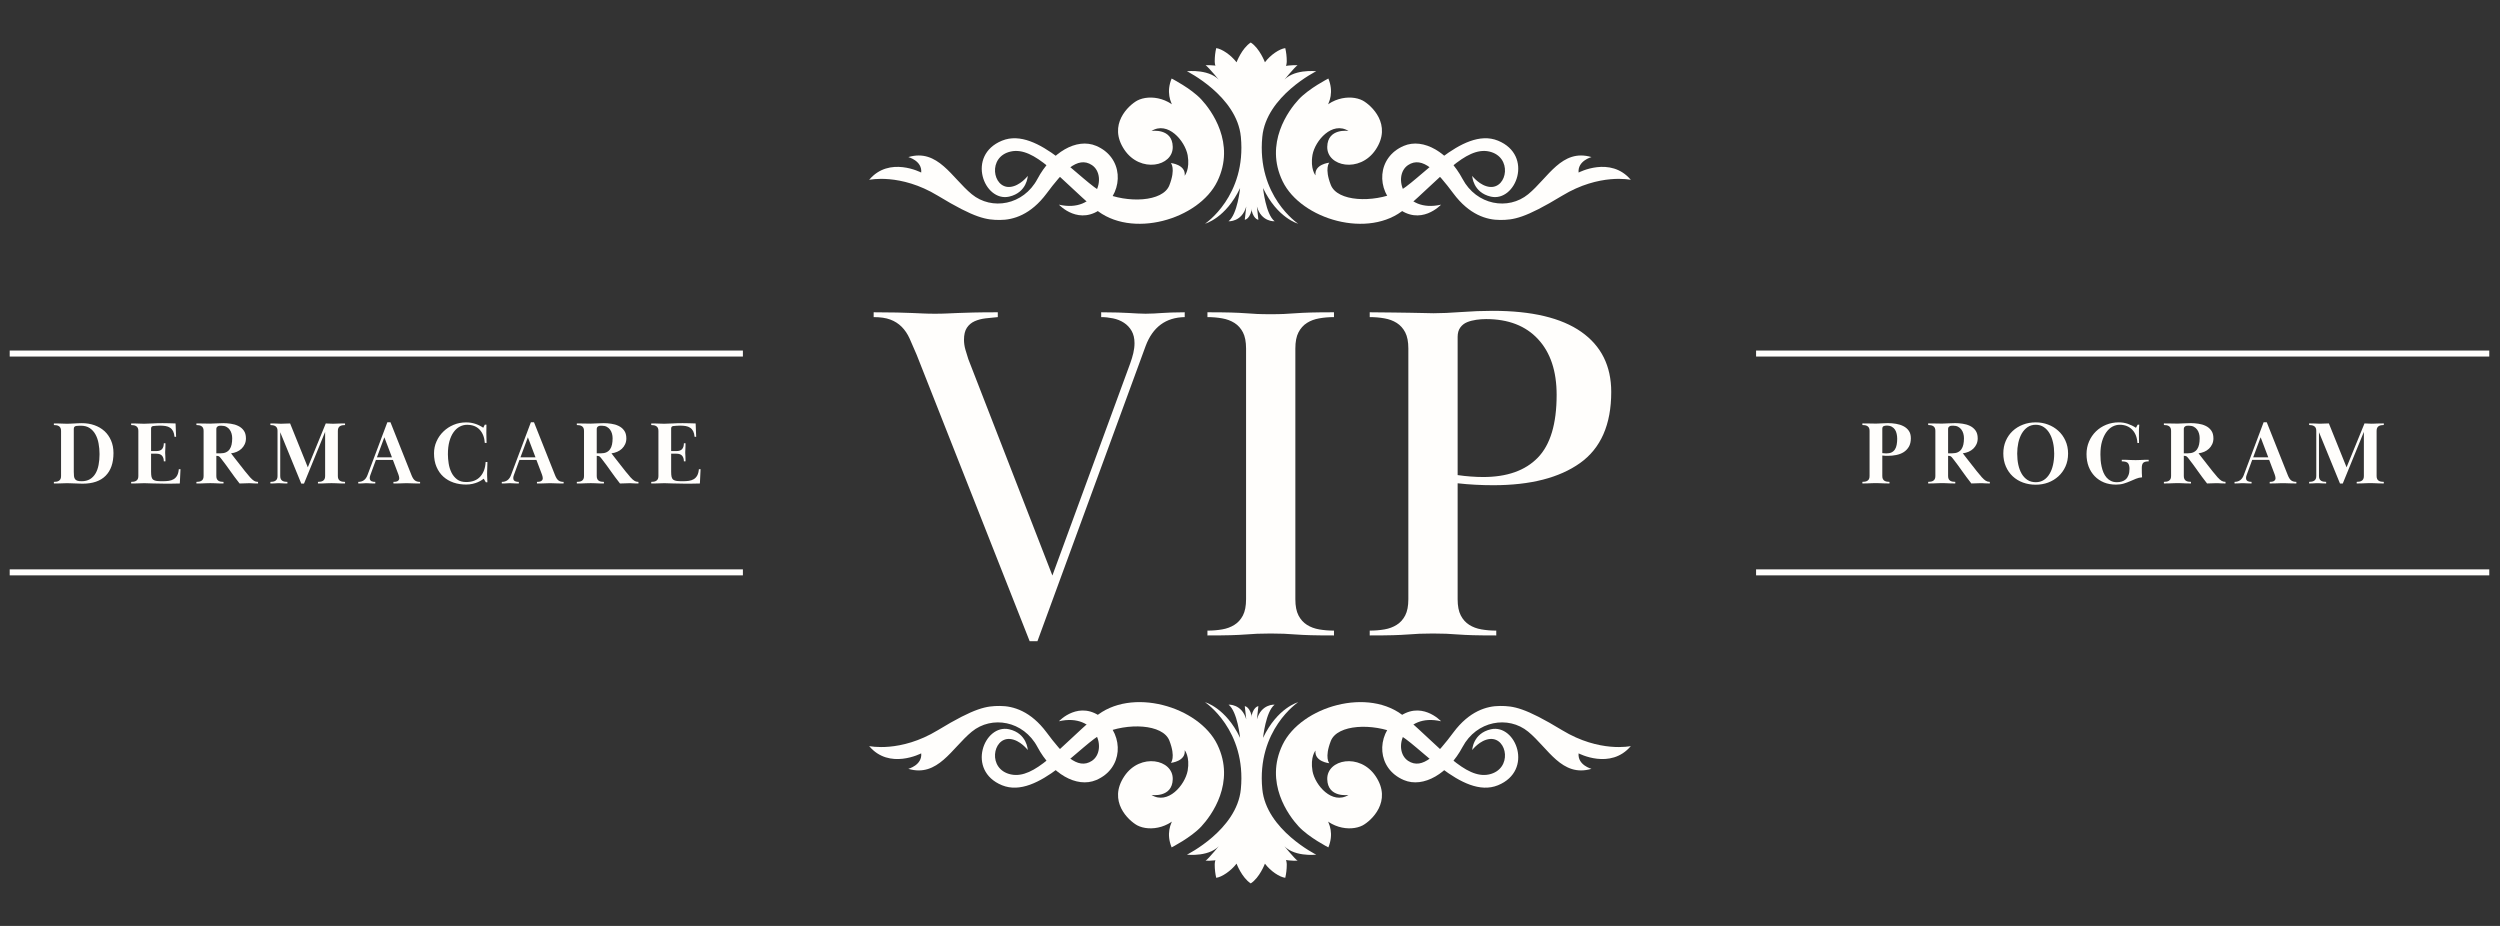 <svg xmlns="http://www.w3.org/2000/svg" xmlns:xlink="http://www.w3.org/1999/xlink" width="1080" zoomAndPan="magnify" viewBox="0 0 810 300" height="400" preserveAspectRatio="xMidYMid meet" version="1.2"><rect x="0" y="0" width="810" height="300" fill="#333333" stroke="none"/><defs><clipPath id="565eb6e6f2"><path d="M 393 13.613 L 417 13.613 L 417 35 L 393 35 Z M 393 13.613 "/></clipPath><clipPath id="fb2cee97a8"><path d="M 447 46 L 528.5 46 L 528.5 72 L 447 72 Z M 447 46 "/></clipPath><clipPath id="82789dd4f1"><path d="M 281.605 46 L 363 46 L 363 72 L 281.605 72 Z M 281.605 46 "/></clipPath><clipPath id="0b1a6203f9"><path d="M 393 265 L 417 265 L 417 286.383 L 393 286.383 Z M 393 265 "/></clipPath><clipPath id="6d0b9b4732"><path d="M 447 228 L 528.5 228 L 528.5 254 L 447 254 Z M 447 228 "/></clipPath><clipPath id="59e9dcce4f"><path d="M 281.605 228 L 363 228 L 363 254 L 281.605 254 Z M 281.605 228 "/></clipPath></defs><g id="38b189e8c3"><g clip-rule="nonzero" clip-path="url(#565eb6e6f2)"><path style=" stroke:none;fill-rule:nonzero;fill:#fffefc;fill-opacity:1;" d="M 416.91 19.879 C 416.91 18.305 416.727 16.914 416.426 15.586 C 414.551 15.828 411.648 17.762 409.836 20.18 C 409.836 20.18 408.141 15.645 405.242 13.773 C 402.34 15.645 400.645 20.18 400.645 20.18 C 398.77 17.762 395.871 15.828 394.055 15.586 C 393.754 16.855 393.57 18.305 393.57 19.879 C 393.57 25.562 405.242 34.75 405.242 34.75 C 405.242 34.75 416.91 25.562 416.91 19.879 Z M 416.91 19.879 "/></g><path style=" stroke:none;fill-rule:nonzero;fill:#fffefc;fill-opacity:1;" d="M 405.785 66.672 C 405.242 71.086 403.305 71.207 403.305 71.207 L 403.789 66.914 C 402.34 71.992 398.047 71.691 398.047 71.691 C 400.949 69.453 401.793 60.93 401.793 60.93 C 397.141 70.723 390.43 72.477 390.43 72.477 C 390.43 72.477 403.91 63.527 402.035 44.305 C 400.766 31.125 384.562 23.082 384.562 23.082 C 384.562 23.082 392.484 22.176 395.566 26.648 C 395.566 26.648 391.395 21.512 390.609 21.148 C 390.609 21.148 399.074 20.422 401.371 26.164 L 405.785 34.57 Z M 405.785 66.672 "/><path style=" stroke:none;fill-rule:nonzero;fill:#fffefc;fill-opacity:1;" d="M 405.242 66.672 C 405.785 71.086 407.719 71.207 407.719 71.207 L 407.234 66.914 C 408.688 71.992 412.98 71.691 412.98 71.691 C 410.078 69.453 409.23 60.93 409.23 60.93 C 413.887 70.723 420.598 72.477 420.598 72.477 C 420.598 72.477 407.113 63.527 408.988 44.305 C 410.258 31.125 426.461 23.082 426.461 23.082 C 426.461 23.082 418.543 22.176 415.457 26.648 C 415.457 26.648 419.629 21.512 420.414 21.148 C 420.414 21.148 411.953 20.422 409.652 26.164 L 405.242 34.57 Z M 405.242 66.672 "/><path style=" stroke:none;fill-rule:nonzero;fill:#fffefc;fill-opacity:1;" d="M 436.922 42.43 C 436.922 42.43 430.148 41.402 430.027 47.566 C 429.906 53.977 440.547 56.152 445.688 48.535 C 451.188 40.375 444.297 34.086 441.516 32.574 C 437.586 30.52 429.848 31.363 425.797 38.922 C 425.797 38.922 433.836 33.965 430.391 25.441 C 430.391 25.441 424.102 28.645 420.777 32.211 C 417.512 35.719 409.594 46.418 415.578 58.754 C 421.562 71.086 443.57 77.613 455.238 67.641 C 466.906 57.664 474.766 47.445 482.445 49.078 C 490.121 50.773 488.43 61.051 482.746 60.566 C 479.48 60.266 477.004 57 477.004 57 C 477.004 57 477.184 62.379 483.051 63.711 C 491.152 65.523 497.016 50.348 485.348 45.574 C 473.68 40.797 459.352 59.297 452.699 62.258 C 444.781 65.766 433.293 65.344 431.176 59.902 C 429.062 54.461 430.691 52.707 430.691 52.707 C 430.691 52.707 425.797 53.191 426.219 56.816 C 426.219 56.816 424.465 54.762 425.25 50.168 C 426.098 45.574 431.602 39.164 436.922 42.43 Z M 436.922 42.43 "/><g clip-rule="nonzero" clip-path="url(#fb2cee97a8)"><path style=" stroke:none;fill-rule:nonzero;fill:#fffefc;fill-opacity:1;" d="M 528.391 58.27 C 528.391 58.27 518.297 56.031 506.145 63.406 C 493.992 70.785 490.363 71.266 486.012 71.266 C 481.66 71.266 476.035 69.574 470.898 62.684 C 465.758 55.789 460.922 50.348 456.207 53.492 C 451.008 57 454.754 69.09 466.906 66.309 C 466.906 66.309 460.258 73.504 452.641 67.215 C 445.688 61.535 446.172 50.953 454.816 47.266 C 461.223 44.547 469.324 49.441 473.859 57.965 C 478.395 66.492 488.672 68.246 495.141 62.926 C 501.609 57.605 506.023 48.051 515.637 50.895 C 515.637 50.895 511.102 52.102 511.465 55.91 C 511.465 55.91 521.801 50.469 528.391 58.27 Z M 528.391 58.27 "/></g><path style=" stroke:none;fill-rule:nonzero;fill:#fffefc;fill-opacity:1;" d="M 373.078 42.43 C 373.078 42.43 379.848 41.402 379.969 47.566 C 380.09 53.977 369.449 56.152 364.312 48.535 C 358.809 40.375 365.703 34.086 368.48 32.574 C 372.41 30.52 380.152 31.363 384.203 38.922 C 384.203 38.922 376.16 33.965 379.605 25.441 C 379.605 25.441 385.895 28.645 389.219 32.211 C 392.484 35.719 400.402 46.418 394.418 58.754 C 388.434 71.086 366.426 77.613 354.758 67.641 C 343.09 57.664 335.23 47.445 327.551 49.078 C 319.875 50.711 321.566 61.051 327.25 60.566 C 330.516 60.266 332.992 57 332.992 57 C 332.992 57 332.812 62.379 326.949 63.711 C 318.848 65.523 312.98 50.348 324.652 45.574 C 336.32 40.797 350.648 59.355 357.359 62.379 C 365.277 65.887 376.766 65.465 378.883 60.023 C 380.996 54.582 379.363 52.828 379.363 52.828 C 379.363 52.828 384.262 53.312 383.84 56.938 C 383.84 56.938 385.59 54.883 384.805 50.289 C 383.898 45.574 378.398 39.164 373.078 42.43 Z M 373.078 42.43 "/><g clip-rule="nonzero" clip-path="url(#82789dd4f1)"><path style=" stroke:none;fill-rule:nonzero;fill:#fffefc;fill-opacity:1;" d="M 281.605 58.27 C 281.605 58.27 291.703 56.031 303.852 63.406 C 316.004 70.785 319.633 71.266 323.984 71.266 C 328.34 71.266 333.961 69.574 339.102 62.684 C 344.238 55.789 349.074 50.348 353.793 53.492 C 358.992 57 355.242 69.09 343.09 66.309 C 343.09 66.309 349.742 73.504 357.359 67.215 C 364.312 61.535 363.828 50.953 355.18 47.266 C 348.773 44.547 340.672 49.441 336.137 57.965 C 331.602 66.492 321.324 68.246 314.855 62.926 C 308.387 57.605 303.852 48.051 294.301 50.895 C 294.301 50.895 298.836 52.102 298.473 55.91 C 298.473 55.91 288.133 50.469 281.605 58.27 Z M 281.605 58.27 "/></g><g clip-rule="nonzero" clip-path="url(#0b1a6203f9)"><path style=" stroke:none;fill-rule:nonzero;fill:#fffefc;fill-opacity:1;" d="M 416.91 280.117 C 416.91 281.691 416.727 283.082 416.426 284.41 C 414.551 284.168 411.648 282.234 409.836 279.816 C 409.836 279.816 408.141 284.352 405.242 286.223 C 402.34 284.352 400.645 279.816 400.645 279.816 C 398.77 282.234 395.871 284.168 394.055 284.41 C 393.754 283.141 393.57 281.691 393.57 280.117 C 393.57 274.434 405.242 265.246 405.242 265.246 C 405.242 265.246 416.91 274.434 416.91 280.117 Z M 416.91 280.117 "/></g><path style=" stroke:none;fill-rule:nonzero;fill:#fffefc;fill-opacity:1;" d="M 405.785 233.324 C 405.242 228.91 403.305 228.789 403.305 228.789 L 403.789 233.082 C 402.34 228.004 398.047 228.305 398.047 228.305 C 400.949 230.543 401.793 239.066 401.793 239.066 C 397.141 229.273 390.43 227.52 390.43 227.52 C 390.43 227.52 403.91 236.469 402.035 255.691 C 400.766 268.871 384.562 276.914 384.562 276.914 C 384.562 276.914 392.484 277.82 395.566 273.348 C 395.566 273.348 391.395 278.484 390.609 278.848 C 390.609 278.848 399.074 279.574 401.371 273.832 L 405.785 265.426 Z M 405.785 233.324 "/><path style=" stroke:none;fill-rule:nonzero;fill:#fffefc;fill-opacity:1;" d="M 405.242 233.324 C 405.785 228.91 407.719 228.789 407.719 228.789 L 407.234 233.082 C 408.688 228.004 412.98 228.305 412.98 228.305 C 410.078 230.543 409.23 239.066 409.23 239.066 C 413.887 229.273 420.598 227.52 420.598 227.52 C 420.598 227.52 407.113 236.469 408.988 255.691 C 410.258 268.871 426.461 276.914 426.461 276.914 C 426.461 276.914 418.543 277.82 415.457 273.348 C 415.457 273.348 419.629 278.484 420.414 278.848 C 420.414 278.848 411.953 279.574 409.652 273.832 L 405.242 265.426 Z M 405.242 233.324 "/><path style=" stroke:none;fill-rule:nonzero;fill:#fffefc;fill-opacity:1;" d="M 436.922 257.566 C 436.922 257.566 430.148 258.594 430.027 252.43 C 429.906 246.02 440.547 243.844 445.688 251.461 C 451.188 259.621 444.297 265.91 441.516 267.422 C 437.586 269.477 429.848 268.629 425.797 261.074 C 425.797 261.074 433.836 266.031 430.391 274.555 C 430.391 274.555 424.102 271.352 420.777 267.785 C 417.512 264.277 409.594 253.578 415.578 241.242 C 421.562 228.91 443.57 222.379 455.238 232.355 C 466.906 242.332 474.766 252.551 482.445 250.918 C 490.121 249.223 488.43 238.945 482.746 239.43 C 479.48 239.73 477.004 242.996 477.004 242.996 C 477.004 242.996 477.184 237.617 483.051 236.285 C 491.152 234.473 497.016 249.648 485.348 254.422 C 473.68 259.199 459.352 240.699 452.699 237.738 C 444.781 234.23 433.293 234.652 431.176 240.094 C 429.062 245.535 430.691 247.289 430.691 247.289 C 430.691 247.289 425.797 246.805 426.219 243.18 C 426.219 243.18 424.465 245.234 425.25 249.828 C 426.098 254.422 431.602 260.832 436.922 257.566 Z M 436.922 257.566 "/><g clip-rule="nonzero" clip-path="url(#6d0b9b4732)"><path style=" stroke:none;fill-rule:nonzero;fill:#fffefc;fill-opacity:1;" d="M 528.391 241.727 C 528.391 241.727 518.297 243.965 506.145 236.59 C 493.992 229.211 490.363 228.73 486.012 228.73 C 481.66 228.73 476.035 230.422 470.898 237.312 C 465.758 244.207 460.922 249.648 456.207 246.504 C 451.008 242.996 454.754 230.906 466.906 233.688 C 466.906 233.688 460.258 226.492 452.641 232.781 C 445.688 238.461 446.172 249.043 454.816 252.73 C 461.223 255.449 469.324 250.555 473.859 242.031 C 478.395 233.504 488.672 231.75 495.141 237.07 C 501.609 242.391 506.023 251.945 515.637 249.102 C 515.637 249.102 511.102 247.895 511.465 244.086 C 511.465 244.086 521.801 249.527 528.391 241.727 Z M 528.391 241.727 "/></g><path style=" stroke:none;fill-rule:nonzero;fill:#fffefc;fill-opacity:1;" d="M 373.078 257.566 C 373.078 257.566 379.848 258.594 379.969 252.43 C 380.09 246.02 369.449 243.844 364.312 251.461 C 358.809 259.621 365.703 265.91 368.48 267.422 C 372.41 269.477 380.152 268.629 384.203 261.074 C 384.203 261.074 376.16 266.031 379.605 274.555 C 379.605 274.555 385.895 271.352 389.219 267.785 C 392.484 264.277 400.402 253.578 394.418 241.242 C 388.434 228.91 366.426 222.379 354.758 232.355 C 343.09 242.332 335.23 252.551 327.551 250.918 C 319.875 249.285 321.566 238.945 327.25 239.43 C 330.516 239.73 332.992 242.996 332.992 242.996 C 332.992 242.996 332.812 237.617 326.949 236.285 C 318.848 234.473 312.98 249.648 324.652 254.422 C 336.32 259.199 350.648 240.641 357.359 237.617 C 365.277 234.109 376.766 234.531 378.883 239.973 C 380.996 245.414 379.363 247.168 379.363 247.168 C 379.363 247.168 384.262 246.684 383.84 243.059 C 383.84 243.059 385.59 245.113 384.805 249.707 C 383.898 254.422 378.398 260.832 373.078 257.566 Z M 373.078 257.566 "/><g clip-rule="nonzero" clip-path="url(#59e9dcce4f)"><path style=" stroke:none;fill-rule:nonzero;fill:#fffefc;fill-opacity:1;" d="M 281.605 241.727 C 281.605 241.727 291.703 243.965 303.852 236.59 C 316.004 229.211 319.633 228.73 323.984 228.73 C 328.34 228.73 333.961 230.422 339.102 237.312 C 344.238 244.207 349.074 249.648 353.793 246.504 C 358.992 242.996 355.242 230.906 343.09 233.688 C 343.09 233.688 349.742 226.492 357.359 232.781 C 364.312 238.461 363.828 249.043 355.18 252.73 C 348.773 255.449 340.672 250.555 336.137 242.031 C 331.602 233.504 321.324 231.75 314.855 237.07 C 308.387 242.391 303.852 251.945 294.301 249.102 C 294.301 249.102 298.836 247.895 298.473 244.086 C 298.473 244.086 288.133 249.527 281.605 241.727 Z M 281.605 241.727 "/></g><g style="fill:#fffefc;fill-opacity:1;"><g transform="translate(281.504, 205.882)"><path style="stroke:none" d="M 102.344 -103.141 C 96.195 -103.035 91.973 -99.906 89.672 -93.75 L 54.625 1.875 L 52.109 1.875 L 15.5 -90.922 C 14.656 -92.91 13.895 -94.66 13.219 -96.172 C 12.539 -97.68 11.68 -98.957 10.641 -100 C 9.598 -101.039 8.367 -101.82 6.953 -102.344 C 5.547 -102.875 3.75 -103.141 1.562 -103.141 L 1.562 -104.703 C 4.695 -104.703 7.227 -104.676 9.156 -104.625 C 11.082 -104.57 12.723 -104.52 14.078 -104.469 C 15.441 -104.414 16.645 -104.363 17.688 -104.312 C 18.727 -104.258 19.977 -104.234 21.438 -104.234 C 22.895 -104.234 24.145 -104.258 25.188 -104.312 C 26.238 -104.363 27.441 -104.414 28.797 -104.469 C 30.148 -104.52 31.816 -104.57 33.797 -104.625 C 35.785 -104.676 38.445 -104.703 41.781 -104.703 L 41.781 -103.141 C 40.426 -103.035 39.098 -102.898 37.797 -102.734 C 36.492 -102.578 35.316 -102.266 34.266 -101.797 C 33.223 -101.328 32.391 -100.625 31.766 -99.688 C 31.141 -98.75 30.828 -97.445 30.828 -95.781 C 30.828 -94.738 30.984 -93.664 31.297 -92.562 C 31.609 -91.469 31.922 -90.453 32.234 -89.516 L 59.469 -19.406 L 84.672 -88.109 C 85.086 -89.254 85.426 -90.375 85.688 -91.469 C 85.945 -92.57 86.078 -93.645 86.078 -94.688 C 86.078 -96.25 85.766 -97.578 85.141 -98.672 C 84.516 -99.766 83.676 -100.648 82.625 -101.328 C 81.582 -102.004 80.41 -102.473 79.109 -102.734 C 77.805 -103.004 76.531 -103.141 75.281 -103.141 L 75.281 -104.703 C 77.469 -104.703 79.266 -104.676 80.672 -104.625 C 82.078 -104.57 83.301 -104.52 84.344 -104.469 C 85.395 -104.414 86.312 -104.363 87.094 -104.312 C 87.875 -104.258 88.734 -104.234 89.672 -104.234 C 90.711 -104.234 91.625 -104.258 92.406 -104.312 C 93.195 -104.363 94.035 -104.414 94.922 -104.469 C 95.805 -104.52 96.82 -104.57 97.969 -104.625 C 99.113 -104.676 100.57 -104.703 102.344 -104.703 Z M 102.344 -103.141 "/></g></g><g style="fill:#fffefc;fill-opacity:1;"><g transform="translate(385.413, 205.882)"><path style="stroke:none" d="M 5.797 -104.703 C 8.922 -104.703 11.422 -104.676 13.297 -104.625 C 15.18 -104.57 16.801 -104.492 18.156 -104.391 C 19.508 -104.285 20.758 -104.207 21.906 -104.156 C 23.051 -104.102 24.516 -104.078 26.297 -104.078 C 27.961 -104.078 29.395 -104.102 30.594 -104.156 C 31.789 -104.207 33.066 -104.285 34.422 -104.391 C 35.785 -104.492 37.406 -104.57 39.281 -104.625 C 41.156 -104.676 43.66 -104.703 46.797 -104.703 L 46.797 -103.141 C 45.129 -103.141 43.535 -103.004 42.016 -102.734 C 40.504 -102.473 39.176 -101.977 38.031 -101.25 C 36.883 -100.52 35.973 -99.504 35.297 -98.203 C 34.617 -96.898 34.281 -95.156 34.281 -92.969 L 34.281 -11.734 C 34.281 -9.547 34.617 -7.797 35.297 -6.484 C 35.973 -5.18 36.883 -4.164 38.031 -3.438 C 39.176 -2.707 40.504 -2.211 42.016 -1.953 C 43.535 -1.691 45.129 -1.562 46.797 -1.562 L 46.797 0 C 43.66 0 41.156 -0.023 39.281 -0.078 C 37.406 -0.129 35.785 -0.207 34.422 -0.312 C 33.066 -0.414 31.789 -0.492 30.594 -0.547 C 29.395 -0.598 27.961 -0.625 26.297 -0.625 C 24.516 -0.625 23.051 -0.598 21.906 -0.547 C 20.758 -0.492 19.508 -0.414 18.156 -0.312 C 16.801 -0.207 15.18 -0.129 13.297 -0.078 C 11.422 -0.023 8.922 0 5.797 0 L 5.797 -1.562 C 7.461 -1.562 9.051 -1.691 10.562 -1.953 C 12.07 -2.211 13.398 -2.707 14.547 -3.438 C 15.703 -4.164 16.617 -5.18 17.297 -6.484 C 17.973 -7.797 18.312 -9.547 18.312 -11.734 L 18.312 -92.969 C 18.312 -95.156 17.973 -96.898 17.297 -98.203 C 16.617 -99.504 15.703 -100.52 14.547 -101.25 C 13.398 -101.977 12.07 -102.473 10.562 -102.734 C 9.051 -103.004 7.461 -103.141 5.797 -103.141 Z M 5.797 -104.703 "/></g></g><g style="fill:#fffefc;fill-opacity:1;"><g transform="translate(437.993, 205.882)"><path style="stroke:none" d="M 5.797 -1.562 C 7.461 -1.562 9.051 -1.691 10.562 -1.953 C 12.07 -2.211 13.398 -2.707 14.547 -3.438 C 15.703 -4.164 16.617 -5.18 17.297 -6.484 C 17.973 -7.797 18.312 -9.547 18.312 -11.734 L 18.312 -92.969 C 18.312 -95.156 17.973 -96.898 17.297 -98.203 C 16.617 -99.504 15.703 -100.52 14.547 -101.25 C 13.398 -101.977 12.07 -102.473 10.562 -102.734 C 9.051 -103.004 7.461 -103.141 5.797 -103.141 L 5.797 -104.703 C 8.922 -104.703 11.5 -104.676 13.531 -104.625 C 15.57 -104.57 17.348 -104.547 18.859 -104.547 C 20.367 -104.547 21.695 -104.52 22.844 -104.469 C 24 -104.414 25.203 -104.391 26.453 -104.391 C 28.953 -104.391 31.945 -104.52 35.438 -104.781 C 38.938 -105.039 42.359 -105.172 45.703 -105.172 C 58.328 -105.172 67.875 -102.898 74.344 -98.359 C 80.812 -93.816 84.047 -87.32 84.047 -78.875 C 84.047 -68.332 80.68 -60.66 73.953 -55.859 C 67.223 -51.066 57.859 -48.672 45.859 -48.672 C 43.867 -48.672 41.91 -48.723 39.984 -48.828 C 38.055 -48.93 36.156 -49.086 34.281 -49.297 L 34.281 -11.734 C 34.281 -9.547 34.617 -7.797 35.297 -6.484 C 35.973 -5.18 36.883 -4.164 38.031 -3.438 C 39.176 -2.707 40.504 -2.211 42.016 -1.953 C 43.535 -1.691 45.129 -1.562 46.797 -1.562 L 46.797 0 C 43.66 0 41.156 -0.023 39.281 -0.078 C 37.406 -0.129 35.785 -0.207 34.422 -0.312 C 33.066 -0.414 31.789 -0.492 30.594 -0.547 C 29.395 -0.598 27.961 -0.625 26.297 -0.625 C 24.516 -0.625 23.051 -0.598 21.906 -0.547 C 20.758 -0.492 19.508 -0.414 18.156 -0.312 C 16.801 -0.207 15.18 -0.129 13.297 -0.078 C 11.422 -0.023 8.922 0 5.797 0 Z M 34.281 -51.953 C 35.738 -51.742 37.172 -51.586 38.578 -51.484 C 39.984 -51.379 41.312 -51.328 42.562 -51.328 C 50.289 -51.328 56.188 -53.414 60.25 -57.594 C 64.32 -61.77 66.359 -68.551 66.359 -77.938 C 66.359 -85.656 64.348 -91.676 60.328 -96 C 56.316 -100.332 50.707 -102.5 43.5 -102.5 C 42.457 -102.5 41.391 -102.422 40.297 -102.266 C 39.203 -102.109 38.211 -101.848 37.328 -101.484 C 36.441 -101.117 35.711 -100.547 35.141 -99.766 C 34.566 -98.984 34.281 -97.969 34.281 -96.719 Z M 34.281 -51.953 "/></g></g><path style="fill:none;stroke-width:2;stroke-linecap:butt;stroke-linejoin:miter;stroke:#fffefc;stroke-opacity:1;stroke-miterlimit:4;" d="M 0.001 0.999 L 244.401 0.999 " transform="matrix(0.972,0,0,0.972,3.14,113.58)"/><path style="fill:none;stroke-width:2;stroke-linecap:butt;stroke-linejoin:miter;stroke:#fffefc;stroke-opacity:1;stroke-miterlimit:4;" d="M 0.001 1 L 244.401 1 " transform="matrix(0.972,0,0,0.972,3.14,184.473)"/><g style="fill:#fffefc;fill-opacity:1;"><g transform="translate(16.376, 156.65)"><path style="stroke:none" d="M 1.078 -19.453 C 1.66 -19.453 2.16 -19.445 2.578 -19.438 C 2.992 -19.426 3.359 -19.414 3.672 -19.406 C 3.992 -19.395 4.297 -19.383 4.578 -19.375 C 4.859 -19.363 5.164 -19.359 5.5 -19.359 C 5.812 -19.359 6.16 -19.367 6.547 -19.391 C 6.93 -19.41 7.332 -19.43 7.75 -19.453 C 8.164 -19.473 8.578 -19.492 8.984 -19.516 C 9.391 -19.535 9.77 -19.547 10.125 -19.547 C 11.594 -19.547 12.953 -19.328 14.203 -18.891 C 15.453 -18.453 16.531 -17.82 17.438 -17 C 18.352 -16.176 19.07 -15.16 19.594 -13.953 C 20.125 -12.754 20.391 -11.391 20.391 -9.859 C 20.391 -6.66 19.539 -4.207 17.844 -2.5 C 16.145 -0.789 13.664 0.062 10.406 0.062 C 10.062 0.062 9.676 0.051 9.25 0.031 C 8.82 0.008 8.391 -0.004 7.953 -0.016 C 7.516 -0.023 7.082 -0.039 6.656 -0.062 C 6.227 -0.082 5.844 -0.094 5.5 -0.094 C 5.164 -0.094 4.863 -0.086 4.594 -0.078 C 4.32 -0.066 4.023 -0.055 3.703 -0.047 C 3.391 -0.035 3.023 -0.023 2.609 -0.016 C 2.191 -0.004 1.68 0 1.078 0 L 1.078 -0.516 C 1.391 -0.516 1.688 -0.539 1.969 -0.594 C 2.25 -0.645 2.492 -0.738 2.703 -0.875 C 2.922 -1.008 3.094 -1.195 3.219 -1.438 C 3.344 -1.676 3.406 -2 3.406 -2.406 L 3.406 -17.047 C 3.406 -17.453 3.344 -17.773 3.219 -18.016 C 3.094 -18.254 2.922 -18.441 2.703 -18.578 C 2.492 -18.711 2.25 -18.805 1.969 -18.859 C 1.688 -18.91 1.391 -18.938 1.078 -18.938 Z M 7.531 -3.781 C 7.531 -3.238 7.551 -2.77 7.594 -2.375 C 7.645 -1.988 7.754 -1.676 7.922 -1.438 C 8.086 -1.195 8.336 -1.02 8.672 -0.906 C 9.016 -0.789 9.477 -0.734 10.062 -0.734 C 11.125 -0.734 12.023 -0.953 12.766 -1.391 C 13.504 -1.836 14.102 -2.453 14.562 -3.234 C 15.031 -4.023 15.363 -4.953 15.562 -6.016 C 15.77 -7.086 15.875 -8.254 15.875 -9.516 C 15.875 -10.711 15.77 -11.863 15.562 -12.969 C 15.363 -14.07 15.023 -15.051 14.547 -15.906 C 14.078 -16.758 13.457 -17.441 12.688 -17.953 C 11.926 -18.461 10.984 -18.719 9.859 -18.719 C 9.586 -18.719 9.359 -18.711 9.172 -18.703 C 8.984 -18.703 8.695 -18.68 8.312 -18.641 C 8.082 -18.598 7.895 -18.508 7.75 -18.375 C 7.602 -18.238 7.531 -18 7.531 -17.656 Z M 7.531 -3.781 "/></g></g><g style="fill:#fffefc;fill-opacity:1;"><g transform="translate(41.417, 156.65)"><path style="stroke:none" d="M 9.219 -10.5 C 10.094 -10.5 10.719 -10.719 11.094 -11.156 C 11.469 -11.602 11.656 -12.227 11.656 -13.031 L 12.188 -13.031 C 12.188 -12.582 12.18 -12.203 12.172 -11.891 C 12.16 -11.578 12.148 -11.312 12.141 -11.094 C 12.129 -10.875 12.117 -10.688 12.109 -10.531 C 12.098 -10.375 12.094 -10.219 12.094 -10.062 C 12.094 -9.906 12.098 -9.754 12.109 -9.609 C 12.117 -9.461 12.129 -9.281 12.141 -9.062 C 12.148 -8.852 12.16 -8.598 12.172 -8.297 C 12.18 -7.992 12.188 -7.625 12.188 -7.188 L 11.656 -7.188 C 11.656 -7.938 11.469 -8.535 11.094 -8.984 C 10.719 -9.43 10.094 -9.656 9.219 -9.656 L 7.531 -9.656 L 7.531 -3.812 C 7.531 -3.113 7.578 -2.555 7.672 -2.141 C 7.773 -1.723 7.969 -1.41 8.25 -1.203 C 8.531 -1.004 8.914 -0.875 9.406 -0.812 C 9.895 -0.758 10.539 -0.734 11.344 -0.734 C 12.039 -0.734 12.68 -0.773 13.266 -0.859 C 13.859 -0.941 14.383 -1.117 14.844 -1.391 C 15.301 -1.66 15.676 -2.051 15.969 -2.562 C 16.258 -3.082 16.441 -3.77 16.516 -4.625 L 17.062 -4.625 L 16.844 0 C 15.969 0.02 15.172 0.035 14.453 0.047 C 13.734 0.055 12.977 0.062 12.188 0.062 C 10.539 0.062 9.16 0.035 8.047 -0.016 C 6.941 -0.066 6.082 -0.094 5.469 -0.094 C 5.156 -0.094 4.859 -0.086 4.578 -0.078 C 4.297 -0.066 3.992 -0.055 3.672 -0.047 C 3.359 -0.035 2.992 -0.023 2.578 -0.016 C 2.16 -0.004 1.66 0 1.078 0 L 1.078 -0.516 C 1.391 -0.516 1.688 -0.539 1.969 -0.594 C 2.25 -0.645 2.492 -0.738 2.703 -0.875 C 2.922 -1.008 3.094 -1.195 3.219 -1.438 C 3.344 -1.676 3.406 -2 3.406 -2.406 L 3.406 -17.047 C 3.406 -17.453 3.344 -17.773 3.219 -18.016 C 3.094 -18.254 2.922 -18.441 2.703 -18.578 C 2.492 -18.711 2.25 -18.805 1.969 -18.859 C 1.688 -18.91 1.391 -18.938 1.078 -18.938 L 1.078 -19.453 C 1.66 -19.453 2.156 -19.445 2.562 -19.438 C 2.969 -19.426 3.32 -19.414 3.625 -19.406 C 3.938 -19.395 4.227 -19.383 4.5 -19.375 C 4.781 -19.363 5.07 -19.359 5.375 -19.359 C 6.039 -19.359 6.891 -19.391 7.922 -19.453 C 8.961 -19.516 10.062 -19.547 11.219 -19.547 C 11.977 -19.547 12.68 -19.535 13.328 -19.516 C 13.984 -19.492 14.695 -19.473 15.469 -19.453 L 15.641 -15.125 L 15.125 -15.125 C 15.062 -15.852 14.91 -16.457 14.672 -16.938 C 14.43 -17.414 14.102 -17.789 13.688 -18.062 C 13.281 -18.332 12.801 -18.516 12.25 -18.609 C 11.695 -18.703 11.082 -18.75 10.406 -18.75 C 10.082 -18.75 9.703 -18.734 9.266 -18.703 C 8.828 -18.68 8.473 -18.648 8.203 -18.609 C 7.754 -18.547 7.531 -18.285 7.531 -17.828 L 7.531 -10.5 Z M 9.219 -10.5 "/></g></g><g style="fill:#fffefc;fill-opacity:1;"><g transform="translate(62.56, 156.65)"><path style="stroke:none" d="M 1.078 -19.453 C 1.66 -19.453 2.164 -19.445 2.594 -19.438 C 3.02 -19.426 3.398 -19.422 3.734 -19.422 C 4.078 -19.422 4.391 -19.414 4.672 -19.406 C 4.953 -19.395 5.242 -19.391 5.547 -19.391 C 6.055 -19.391 6.691 -19.414 7.453 -19.469 C 8.223 -19.52 9.016 -19.547 9.828 -19.547 C 10.586 -19.547 11.391 -19.484 12.234 -19.359 C 13.086 -19.242 13.879 -19.008 14.609 -18.656 C 15.336 -18.312 15.938 -17.816 16.406 -17.172 C 16.883 -16.523 17.125 -15.664 17.125 -14.594 C 17.125 -13.914 16.992 -13.297 16.734 -12.734 C 16.473 -12.172 16.125 -11.68 15.688 -11.266 C 15.25 -10.848 14.738 -10.516 14.156 -10.266 C 13.57 -10.016 12.953 -9.848 12.297 -9.766 C 12.629 -9.336 13.039 -8.805 13.531 -8.172 C 14.031 -7.535 14.555 -6.863 15.109 -6.156 C 15.66 -5.445 16.223 -4.727 16.797 -4 C 17.379 -3.27 17.938 -2.602 18.469 -2 C 18.914 -1.5 19.336 -1.125 19.734 -0.875 C 20.129 -0.633 20.566 -0.516 21.047 -0.516 L 21.047 0 C 20.617 0 20.27 -0.004 20 -0.016 C 19.727 -0.023 19.488 -0.035 19.281 -0.047 C 19.082 -0.055 18.898 -0.066 18.734 -0.078 C 18.578 -0.086 18.379 -0.094 18.141 -0.094 C 17.66 -0.094 17.164 -0.078 16.656 -0.047 C 16.156 -0.016 15.625 0 15.062 0 C 14.457 -0.758 13.914 -1.469 13.438 -2.125 C 12.969 -2.781 12.504 -3.422 12.047 -4.047 C 11.598 -4.68 11.141 -5.32 10.672 -5.969 C 10.203 -6.625 9.676 -7.316 9.094 -8.047 C 8.812 -8.422 8.582 -8.664 8.406 -8.781 C 8.227 -8.895 7.973 -8.953 7.641 -8.953 L 7.531 -8.953 L 7.531 -2.406 C 7.531 -2 7.594 -1.676 7.719 -1.438 C 7.844 -1.195 8.008 -1.008 8.219 -0.875 C 8.438 -0.738 8.688 -0.645 8.969 -0.594 C 9.25 -0.539 9.547 -0.516 9.859 -0.516 L 9.859 0 C 9.273 0 8.785 -0.004 8.391 -0.016 C 7.992 -0.023 7.645 -0.039 7.344 -0.062 C 7.039 -0.082 6.754 -0.094 6.484 -0.094 C 6.211 -0.102 5.922 -0.109 5.609 -0.109 C 5.285 -0.109 4.977 -0.102 4.688 -0.094 C 4.395 -0.094 4.078 -0.082 3.734 -0.062 C 3.398 -0.039 3.02 -0.023 2.594 -0.016 C 2.164 -0.004 1.66 0 1.078 0 L 1.078 -0.516 C 1.391 -0.516 1.688 -0.539 1.969 -0.594 C 2.25 -0.645 2.492 -0.738 2.703 -0.875 C 2.922 -1.008 3.094 -1.195 3.219 -1.438 C 3.344 -1.676 3.406 -2 3.406 -2.406 L 3.406 -17.047 C 3.406 -17.453 3.344 -17.773 3.219 -18.016 C 3.094 -18.254 2.922 -18.441 2.703 -18.578 C 2.492 -18.711 2.25 -18.805 1.969 -18.859 C 1.688 -18.91 1.391 -18.938 1.078 -18.938 Z M 7.531 -9.766 L 8.844 -9.766 C 9.57 -9.766 10.18 -9.879 10.672 -10.109 C 11.172 -10.348 11.566 -10.68 11.859 -11.109 C 12.148 -11.535 12.359 -12.047 12.484 -12.641 C 12.609 -13.242 12.672 -13.914 12.672 -14.656 C 12.672 -15.176 12.602 -15.676 12.469 -16.156 C 12.332 -16.645 12.125 -17.078 11.844 -17.453 C 11.562 -17.836 11.203 -18.145 10.766 -18.375 C 10.336 -18.602 9.812 -18.719 9.188 -18.719 C 9.031 -18.719 8.852 -18.711 8.656 -18.703 C 8.469 -18.703 8.289 -18.66 8.125 -18.578 C 7.957 -18.504 7.816 -18.395 7.703 -18.25 C 7.586 -18.102 7.531 -17.906 7.531 -17.656 Z M 7.531 -9.766 "/></g></g><g style="fill:#fffefc;fill-opacity:1;"><g transform="translate(86.669, 156.65)"><path style="stroke:none" d="M 0.938 -0.516 C 1.238 -0.516 1.531 -0.539 1.812 -0.594 C 2.094 -0.645 2.336 -0.738 2.547 -0.875 C 2.766 -1.008 2.938 -1.195 3.062 -1.438 C 3.188 -1.676 3.25 -2 3.25 -2.406 L 3.25 -17.047 C 3.25 -17.453 3.188 -17.773 3.062 -18.016 C 2.938 -18.254 2.766 -18.441 2.547 -18.578 C 2.336 -18.711 2.094 -18.805 1.812 -18.859 C 1.531 -18.91 1.238 -18.938 0.938 -18.938 L 0.938 -19.453 C 1.477 -19.453 1.926 -19.445 2.281 -19.438 C 2.645 -19.426 2.953 -19.414 3.203 -19.406 C 3.453 -19.395 3.664 -19.383 3.844 -19.375 C 4.031 -19.363 4.234 -19.359 4.453 -19.359 C 4.836 -19.359 5.301 -19.375 5.844 -19.406 C 6.383 -19.438 6.879 -19.453 7.328 -19.453 L 13.062 -5.234 L 18.875 -19.453 C 19.258 -19.453 19.617 -19.438 19.953 -19.406 C 20.297 -19.375 20.691 -19.359 21.141 -19.359 C 21.391 -19.359 21.633 -19.363 21.875 -19.375 C 22.125 -19.383 22.391 -19.395 22.672 -19.406 C 22.961 -19.414 23.301 -19.426 23.688 -19.438 C 24.082 -19.445 24.562 -19.453 25.125 -19.453 L 25.125 -18.938 C 24.812 -18.938 24.516 -18.91 24.234 -18.859 C 23.953 -18.805 23.703 -18.711 23.484 -18.578 C 23.273 -18.441 23.109 -18.254 22.984 -18.016 C 22.859 -17.773 22.797 -17.453 22.797 -17.047 L 22.797 -2.406 C 22.797 -2 22.859 -1.676 22.984 -1.438 C 23.109 -1.195 23.273 -1.008 23.484 -0.875 C 23.703 -0.738 23.953 -0.645 24.234 -0.594 C 24.516 -0.539 24.812 -0.516 25.125 -0.516 L 25.125 0 C 24.539 0 24.047 -0.004 23.641 -0.016 C 23.234 -0.023 22.863 -0.039 22.531 -0.062 C 22.207 -0.082 21.906 -0.094 21.625 -0.094 C 21.344 -0.102 21.047 -0.109 20.734 -0.109 C 20.398 -0.109 20.098 -0.102 19.828 -0.094 C 19.555 -0.094 19.254 -0.082 18.922 -0.062 C 18.598 -0.039 18.234 -0.023 17.828 -0.016 C 17.422 -0.004 16.926 0 16.344 0 L 16.344 -0.516 C 16.656 -0.516 16.953 -0.539 17.234 -0.594 C 17.516 -0.645 17.758 -0.738 17.969 -0.875 C 18.188 -1.008 18.359 -1.195 18.484 -1.438 C 18.609 -1.676 18.672 -2 18.672 -2.406 L 18.672 -16.719 L 11.828 0.031 L 10.938 0.031 L 4.125 -16.609 L 4.125 -2.406 C 4.125 -2 4.188 -1.676 4.312 -1.438 C 4.438 -1.195 4.602 -1.008 4.812 -0.875 C 5.031 -0.738 5.281 -0.645 5.562 -0.594 C 5.844 -0.539 6.141 -0.516 6.453 -0.516 L 6.453 0 C 6.066 0 5.742 -0.004 5.484 -0.016 C 5.223 -0.023 4.988 -0.035 4.781 -0.047 C 4.582 -0.055 4.395 -0.066 4.219 -0.078 C 4.039 -0.086 3.848 -0.094 3.641 -0.094 C 3.422 -0.094 3.227 -0.086 3.062 -0.078 C 2.906 -0.066 2.727 -0.055 2.531 -0.047 C 2.332 -0.035 2.113 -0.023 1.875 -0.016 C 1.633 -0.004 1.32 0 0.938 0 Z M 0.938 -0.516 "/></g></g><g style="fill:#fffefc;fill-opacity:1;"><g transform="translate(116.217, 156.65)"><path style="stroke:none" d="M 11.078 -7.641 L 5.578 -7.641 L 3.781 -2.734 C 3.719 -2.555 3.664 -2.383 3.625 -2.219 C 3.594 -2.062 3.578 -1.914 3.578 -1.781 C 3.578 -1.5 3.629 -1.273 3.734 -1.109 C 3.836 -0.953 3.977 -0.828 4.156 -0.734 C 4.332 -0.648 4.523 -0.594 4.734 -0.562 C 4.953 -0.531 5.164 -0.516 5.375 -0.516 L 5.375 0 C 4.969 0 4.625 -0.004 4.344 -0.016 C 4.062 -0.023 3.812 -0.035 3.594 -0.047 C 3.383 -0.055 3.191 -0.066 3.016 -0.078 C 2.848 -0.086 2.664 -0.094 2.469 -0.094 C 2.258 -0.094 2.082 -0.086 1.938 -0.078 C 1.789 -0.066 1.629 -0.055 1.453 -0.047 C 1.273 -0.035 1.062 -0.023 0.812 -0.016 C 0.562 -0.004 0.242 0 -0.141 0 L -0.141 -0.516 C 1.305 -0.516 2.301 -1.242 2.844 -2.703 L 9.281 -19.828 L 10.297 -19.828 L 17.094 -2.734 C 17.426 -1.879 17.801 -1.297 18.219 -0.984 C 18.633 -0.672 19.191 -0.516 19.891 -0.516 L 19.891 0 C 19.305 0 18.805 -0.004 18.391 -0.016 C 17.973 -0.023 17.598 -0.035 17.266 -0.047 C 16.941 -0.055 16.641 -0.066 16.359 -0.078 C 16.078 -0.086 15.789 -0.094 15.5 -0.094 C 15.207 -0.094 14.938 -0.086 14.688 -0.078 C 14.445 -0.066 14.172 -0.055 13.859 -0.047 C 13.555 -0.035 13.203 -0.023 12.797 -0.016 C 12.391 -0.004 11.875 0 11.25 0 L 11.25 -0.516 C 11.488 -0.516 11.719 -0.531 11.938 -0.562 C 12.156 -0.594 12.352 -0.648 12.531 -0.734 C 12.707 -0.828 12.852 -0.953 12.969 -1.109 C 13.082 -1.266 13.141 -1.469 13.141 -1.719 C 13.141 -1.926 13.109 -2.129 13.047 -2.328 C 12.992 -2.535 12.93 -2.738 12.859 -2.938 Z M 5.906 -8.469 L 10.781 -8.469 L 8.312 -14.969 Z M 5.906 -8.469 "/></g></g><g style="fill:#fffefc;fill-opacity:1;"><g transform="translate(139.309, 156.65)"><path style="stroke:none" d="M 18.297 -19.047 C 18.297 -18.578 18.289 -18.129 18.281 -17.703 C 18.27 -17.273 18.266 -16.848 18.266 -16.422 C 18.266 -15.961 18.273 -15.43 18.297 -14.828 C 18.328 -14.223 18.344 -13.66 18.344 -13.141 L 17.766 -13.141 C 17.648 -14.922 17.102 -16.344 16.125 -17.406 C 15.145 -18.477 13.773 -19.016 12.016 -19.016 C 11.18 -19.016 10.391 -18.816 9.641 -18.422 C 8.891 -18.023 8.227 -17.426 7.656 -16.625 C 7.082 -15.832 6.629 -14.836 6.297 -13.641 C 5.973 -12.453 5.812 -11.066 5.812 -9.484 C 5.812 -8.523 5.895 -7.52 6.062 -6.469 C 6.227 -5.414 6.531 -4.441 6.969 -3.547 C 7.414 -2.648 8.02 -1.91 8.781 -1.328 C 9.539 -0.754 10.52 -0.469 11.719 -0.469 C 13.695 -0.469 15.219 -1.051 16.281 -2.219 C 17.352 -3.395 17.938 -4.973 18.031 -6.953 L 18.609 -6.953 C 18.609 -6.66 18.602 -6.344 18.594 -6 C 18.582 -5.664 18.57 -5.332 18.562 -5 C 18.551 -4.664 18.539 -4.352 18.531 -4.062 C 18.52 -3.781 18.516 -3.551 18.516 -3.375 C 18.516 -3.176 18.516 -2.988 18.516 -2.812 C 18.516 -2.645 18.52 -2.453 18.531 -2.234 C 18.539 -2.023 18.551 -1.773 18.562 -1.484 C 18.57 -1.191 18.586 -0.832 18.609 -0.406 L 18.094 -0.406 L 17.422 -1.547 C 17.242 -1.41 16.984 -1.234 16.641 -1.016 C 16.305 -0.805 15.898 -0.598 15.422 -0.391 C 14.953 -0.191 14.398 -0.02 13.766 0.125 C 13.141 0.27 12.445 0.344 11.688 0.344 C 10.238 0.344 8.883 0.129 7.625 -0.297 C 6.363 -0.734 5.266 -1.375 4.328 -2.219 C 3.398 -3.062 2.664 -4.113 2.125 -5.375 C 1.582 -6.633 1.312 -8.098 1.312 -9.766 C 1.312 -11.141 1.582 -12.43 2.125 -13.641 C 2.664 -14.859 3.406 -15.922 4.344 -16.828 C 5.281 -17.742 6.379 -18.469 7.641 -19 C 8.898 -19.531 10.258 -19.797 11.719 -19.797 C 12.758 -19.797 13.734 -19.645 14.641 -19.344 C 15.555 -19.051 16.43 -18.625 17.266 -18.062 L 17.766 -19.047 Z M 18.297 -19.047 "/></g></g><g style="fill:#fffefc;fill-opacity:1;"><g transform="translate(162.721, 156.65)"><path style="stroke:none" d="M 11.078 -7.641 L 5.578 -7.641 L 3.781 -2.734 C 3.719 -2.555 3.664 -2.383 3.625 -2.219 C 3.594 -2.062 3.578 -1.914 3.578 -1.781 C 3.578 -1.5 3.629 -1.273 3.734 -1.109 C 3.836 -0.953 3.977 -0.828 4.156 -0.734 C 4.332 -0.648 4.523 -0.594 4.734 -0.562 C 4.953 -0.531 5.164 -0.516 5.375 -0.516 L 5.375 0 C 4.969 0 4.625 -0.004 4.344 -0.016 C 4.062 -0.023 3.812 -0.035 3.594 -0.047 C 3.383 -0.055 3.191 -0.066 3.016 -0.078 C 2.848 -0.086 2.664 -0.094 2.469 -0.094 C 2.258 -0.094 2.082 -0.086 1.938 -0.078 C 1.789 -0.066 1.629 -0.055 1.453 -0.047 C 1.273 -0.035 1.062 -0.023 0.812 -0.016 C 0.562 -0.004 0.242 0 -0.141 0 L -0.141 -0.516 C 1.305 -0.516 2.301 -1.242 2.844 -2.703 L 9.281 -19.828 L 10.297 -19.828 L 17.094 -2.734 C 17.426 -1.879 17.801 -1.297 18.219 -0.984 C 18.633 -0.672 19.191 -0.516 19.891 -0.516 L 19.891 0 C 19.305 0 18.805 -0.004 18.391 -0.016 C 17.973 -0.023 17.598 -0.035 17.266 -0.047 C 16.941 -0.055 16.641 -0.066 16.359 -0.078 C 16.078 -0.086 15.789 -0.094 15.5 -0.094 C 15.207 -0.094 14.938 -0.086 14.688 -0.078 C 14.445 -0.066 14.172 -0.055 13.859 -0.047 C 13.555 -0.035 13.203 -0.023 12.797 -0.016 C 12.391 -0.004 11.875 0 11.25 0 L 11.25 -0.516 C 11.488 -0.516 11.719 -0.531 11.938 -0.562 C 12.156 -0.594 12.352 -0.648 12.531 -0.734 C 12.707 -0.828 12.852 -0.953 12.969 -1.109 C 13.082 -1.266 13.141 -1.469 13.141 -1.719 C 13.141 -1.926 13.109 -2.129 13.047 -2.328 C 12.992 -2.535 12.93 -2.738 12.859 -2.938 Z M 5.906 -8.469 L 10.781 -8.469 L 8.312 -14.969 Z M 5.906 -8.469 "/></g></g><g style="fill:#fffefc;fill-opacity:1;"><g transform="translate(185.812, 156.65)"><path style="stroke:none" d="M 1.078 -19.453 C 1.66 -19.453 2.164 -19.445 2.594 -19.438 C 3.02 -19.426 3.398 -19.422 3.734 -19.422 C 4.078 -19.422 4.391 -19.414 4.672 -19.406 C 4.953 -19.395 5.242 -19.391 5.547 -19.391 C 6.055 -19.391 6.691 -19.414 7.453 -19.469 C 8.223 -19.52 9.016 -19.547 9.828 -19.547 C 10.586 -19.547 11.391 -19.484 12.234 -19.359 C 13.086 -19.242 13.879 -19.008 14.609 -18.656 C 15.336 -18.312 15.938 -17.816 16.406 -17.172 C 16.883 -16.523 17.125 -15.664 17.125 -14.594 C 17.125 -13.914 16.992 -13.297 16.734 -12.734 C 16.473 -12.172 16.125 -11.68 15.688 -11.266 C 15.25 -10.848 14.738 -10.516 14.156 -10.266 C 13.57 -10.016 12.953 -9.848 12.297 -9.766 C 12.629 -9.336 13.039 -8.805 13.531 -8.172 C 14.031 -7.535 14.555 -6.863 15.109 -6.156 C 15.66 -5.445 16.223 -4.727 16.797 -4 C 17.379 -3.27 17.938 -2.602 18.469 -2 C 18.914 -1.5 19.336 -1.125 19.734 -0.875 C 20.129 -0.633 20.566 -0.516 21.047 -0.516 L 21.047 0 C 20.617 0 20.27 -0.004 20 -0.016 C 19.727 -0.023 19.488 -0.035 19.281 -0.047 C 19.082 -0.055 18.898 -0.066 18.734 -0.078 C 18.578 -0.086 18.379 -0.094 18.141 -0.094 C 17.66 -0.094 17.164 -0.078 16.656 -0.047 C 16.156 -0.016 15.625 0 15.062 0 C 14.457 -0.758 13.914 -1.469 13.438 -2.125 C 12.969 -2.781 12.504 -3.422 12.047 -4.047 C 11.598 -4.68 11.141 -5.32 10.672 -5.969 C 10.203 -6.625 9.676 -7.316 9.094 -8.047 C 8.812 -8.422 8.582 -8.664 8.406 -8.781 C 8.227 -8.895 7.973 -8.953 7.641 -8.953 L 7.531 -8.953 L 7.531 -2.406 C 7.531 -2 7.594 -1.676 7.719 -1.438 C 7.844 -1.195 8.008 -1.008 8.219 -0.875 C 8.438 -0.738 8.688 -0.645 8.969 -0.594 C 9.25 -0.539 9.547 -0.516 9.859 -0.516 L 9.859 0 C 9.273 0 8.785 -0.004 8.391 -0.016 C 7.992 -0.023 7.645 -0.039 7.344 -0.062 C 7.039 -0.082 6.754 -0.094 6.484 -0.094 C 6.211 -0.102 5.922 -0.109 5.609 -0.109 C 5.285 -0.109 4.977 -0.102 4.688 -0.094 C 4.395 -0.094 4.078 -0.082 3.734 -0.062 C 3.398 -0.039 3.02 -0.023 2.594 -0.016 C 2.164 -0.004 1.66 0 1.078 0 L 1.078 -0.516 C 1.391 -0.516 1.688 -0.539 1.969 -0.594 C 2.25 -0.645 2.492 -0.738 2.703 -0.875 C 2.922 -1.008 3.094 -1.195 3.219 -1.438 C 3.344 -1.676 3.406 -2 3.406 -2.406 L 3.406 -17.047 C 3.406 -17.453 3.344 -17.773 3.219 -18.016 C 3.094 -18.254 2.922 -18.441 2.703 -18.578 C 2.492 -18.711 2.25 -18.805 1.969 -18.859 C 1.688 -18.91 1.391 -18.938 1.078 -18.938 Z M 7.531 -9.766 L 8.844 -9.766 C 9.57 -9.766 10.18 -9.879 10.672 -10.109 C 11.172 -10.348 11.566 -10.68 11.859 -11.109 C 12.148 -11.535 12.359 -12.047 12.484 -12.641 C 12.609 -13.242 12.672 -13.914 12.672 -14.656 C 12.672 -15.176 12.602 -15.676 12.469 -16.156 C 12.332 -16.645 12.125 -17.078 11.844 -17.453 C 11.562 -17.836 11.203 -18.145 10.766 -18.375 C 10.336 -18.602 9.812 -18.719 9.188 -18.719 C 9.031 -18.719 8.852 -18.711 8.656 -18.703 C 8.469 -18.703 8.289 -18.66 8.125 -18.578 C 7.957 -18.504 7.816 -18.395 7.703 -18.25 C 7.586 -18.102 7.531 -17.906 7.531 -17.656 Z M 7.531 -9.766 "/></g></g><g style="fill:#fffefc;fill-opacity:1;"><g transform="translate(209.922, 156.65)"><path style="stroke:none" d="M 9.219 -10.5 C 10.094 -10.5 10.719 -10.719 11.094 -11.156 C 11.469 -11.602 11.656 -12.227 11.656 -13.031 L 12.188 -13.031 C 12.188 -12.582 12.18 -12.203 12.172 -11.891 C 12.16 -11.578 12.148 -11.312 12.141 -11.094 C 12.129 -10.875 12.117 -10.688 12.109 -10.531 C 12.098 -10.375 12.094 -10.219 12.094 -10.062 C 12.094 -9.906 12.098 -9.754 12.109 -9.609 C 12.117 -9.461 12.129 -9.281 12.141 -9.062 C 12.148 -8.852 12.16 -8.598 12.172 -8.297 C 12.18 -7.992 12.188 -7.625 12.188 -7.188 L 11.656 -7.188 C 11.656 -7.938 11.469 -8.535 11.094 -8.984 C 10.719 -9.43 10.094 -9.656 9.219 -9.656 L 7.531 -9.656 L 7.531 -3.812 C 7.531 -3.113 7.578 -2.555 7.672 -2.141 C 7.773 -1.723 7.969 -1.41 8.25 -1.203 C 8.531 -1.004 8.914 -0.875 9.406 -0.812 C 9.895 -0.758 10.539 -0.734 11.344 -0.734 C 12.039 -0.734 12.68 -0.773 13.266 -0.859 C 13.859 -0.941 14.383 -1.117 14.844 -1.391 C 15.301 -1.66 15.676 -2.051 15.969 -2.562 C 16.258 -3.082 16.441 -3.77 16.516 -4.625 L 17.062 -4.625 L 16.844 0 C 15.969 0.02 15.172 0.035 14.453 0.047 C 13.734 0.055 12.977 0.062 12.188 0.062 C 10.539 0.062 9.16 0.035 8.047 -0.016 C 6.941 -0.066 6.082 -0.094 5.469 -0.094 C 5.156 -0.094 4.859 -0.086 4.578 -0.078 C 4.297 -0.066 3.992 -0.055 3.672 -0.047 C 3.359 -0.035 2.992 -0.023 2.578 -0.016 C 2.16 -0.004 1.66 0 1.078 0 L 1.078 -0.516 C 1.391 -0.516 1.688 -0.539 1.969 -0.594 C 2.25 -0.645 2.492 -0.738 2.703 -0.875 C 2.922 -1.008 3.094 -1.195 3.219 -1.438 C 3.344 -1.676 3.406 -2 3.406 -2.406 L 3.406 -17.047 C 3.406 -17.453 3.344 -17.773 3.219 -18.016 C 3.094 -18.254 2.922 -18.441 2.703 -18.578 C 2.492 -18.711 2.25 -18.805 1.969 -18.859 C 1.688 -18.91 1.391 -18.938 1.078 -18.938 L 1.078 -19.453 C 1.66 -19.453 2.156 -19.445 2.562 -19.438 C 2.969 -19.426 3.32 -19.414 3.625 -19.406 C 3.938 -19.395 4.227 -19.383 4.5 -19.375 C 4.781 -19.363 5.07 -19.359 5.375 -19.359 C 6.039 -19.359 6.891 -19.391 7.922 -19.453 C 8.961 -19.516 10.062 -19.547 11.219 -19.547 C 11.977 -19.547 12.68 -19.535 13.328 -19.516 C 13.984 -19.492 14.695 -19.473 15.469 -19.453 L 15.641 -15.125 L 15.125 -15.125 C 15.062 -15.852 14.91 -16.457 14.672 -16.938 C 14.43 -17.414 14.102 -17.789 13.688 -18.062 C 13.281 -18.332 12.801 -18.516 12.25 -18.609 C 11.695 -18.703 11.082 -18.75 10.406 -18.75 C 10.082 -18.75 9.703 -18.734 9.266 -18.703 C 8.828 -18.68 8.473 -18.648 8.203 -18.609 C 7.754 -18.547 7.531 -18.285 7.531 -17.828 L 7.531 -10.5 Z M 9.219 -10.5 "/></g></g><path style="fill:none;stroke-width:2;stroke-linecap:butt;stroke-linejoin:miter;stroke:#fffefc;stroke-opacity:1;stroke-miterlimit:4;" d="M -0 0.999 L 244.4 0.999 " transform="matrix(0.972,0,0,0.972,568.969,113.58)"/><path style="fill:none;stroke-width:2;stroke-linecap:butt;stroke-linejoin:miter;stroke:#fffefc;stroke-opacity:1;stroke-miterlimit:4;" d="M -0 1.001 L 244.4 1.001 " transform="matrix(0.972,0,0,0.972,568.969,184.473)"/><g style="fill:#fffefc;fill-opacity:1;"><g transform="translate(602.334, 156.64)"><path style="stroke:none" d="M 1.078 -0.516 C 1.391 -0.516 1.688 -0.539 1.969 -0.594 C 2.25 -0.645 2.492 -0.738 2.703 -0.875 C 2.922 -1.008 3.094 -1.195 3.219 -1.438 C 3.344 -1.676 3.406 -2 3.406 -2.406 L 3.406 -17.047 C 3.406 -17.453 3.344 -17.773 3.219 -18.016 C 3.094 -18.254 2.922 -18.441 2.703 -18.578 C 2.492 -18.711 2.25 -18.805 1.969 -18.859 C 1.688 -18.91 1.391 -18.938 1.078 -18.938 L 1.078 -19.453 C 2.242 -19.453 3.148 -19.441 3.797 -19.422 C 4.441 -19.398 5.008 -19.391 5.5 -19.391 C 5.727 -19.391 6 -19.398 6.312 -19.422 C 6.633 -19.441 6.969 -19.457 7.312 -19.469 C 7.664 -19.477 8.016 -19.492 8.359 -19.516 C 8.711 -19.535 9.047 -19.547 9.359 -19.547 C 10.234 -19.547 11.109 -19.473 11.984 -19.328 C 12.867 -19.18 13.664 -18.926 14.375 -18.562 C 15.082 -18.207 15.66 -17.711 16.109 -17.078 C 16.555 -16.453 16.781 -15.645 16.781 -14.656 C 16.781 -13.531 16.562 -12.602 16.125 -11.875 C 15.688 -11.145 15.117 -10.562 14.422 -10.125 C 13.723 -9.695 12.93 -9.395 12.047 -9.219 C 11.172 -9.039 10.285 -8.953 9.391 -8.953 C 9.023 -8.953 8.707 -8.957 8.438 -8.969 C 8.164 -8.977 7.863 -9.004 7.531 -9.047 L 7.531 -2.406 C 7.531 -2 7.594 -1.676 7.719 -1.438 C 7.844 -1.195 8.008 -1.008 8.219 -0.875 C 8.438 -0.738 8.688 -0.645 8.969 -0.594 C 9.25 -0.539 9.547 -0.516 9.859 -0.516 L 9.859 0 C 9.273 0 8.773 -0.004 8.359 -0.016 C 7.941 -0.023 7.566 -0.039 7.234 -0.062 C 6.91 -0.082 6.602 -0.094 6.312 -0.094 C 6.02 -0.102 5.719 -0.109 5.406 -0.109 C 5.082 -0.109 4.781 -0.102 4.5 -0.094 C 4.227 -0.094 3.938 -0.082 3.625 -0.062 C 3.32 -0.039 2.969 -0.023 2.562 -0.016 C 2.156 -0.004 1.66 0 1.078 0 Z M 7.531 -9.828 C 7.938 -9.766 8.352 -9.734 8.781 -9.734 C 9.5 -9.734 10.082 -9.844 10.531 -10.062 C 10.988 -10.289 11.352 -10.613 11.625 -11.031 C 11.895 -11.445 12.082 -11.945 12.188 -12.531 C 12.301 -13.113 12.359 -13.766 12.359 -14.484 C 12.359 -15.023 12.301 -15.551 12.188 -16.062 C 12.082 -16.582 11.898 -17.039 11.641 -17.438 C 11.379 -17.832 11.031 -18.148 10.594 -18.391 C 10.156 -18.629 9.609 -18.75 8.953 -18.75 C 8.566 -18.75 8.234 -18.688 7.953 -18.562 C 7.672 -18.438 7.531 -18.141 7.531 -17.672 Z M 7.531 -9.828 "/></g></g><g style="fill:#fffefc;fill-opacity:1;"><g transform="translate(623.652, 156.64)"><path style="stroke:none" d="M 1.078 -19.453 C 1.66 -19.453 2.164 -19.445 2.594 -19.438 C 3.02 -19.426 3.398 -19.422 3.734 -19.422 C 4.078 -19.422 4.391 -19.414 4.672 -19.406 C 4.953 -19.395 5.242 -19.391 5.547 -19.391 C 6.055 -19.391 6.691 -19.414 7.453 -19.469 C 8.223 -19.52 9.016 -19.547 9.828 -19.547 C 10.586 -19.547 11.391 -19.484 12.234 -19.359 C 13.086 -19.242 13.879 -19.008 14.609 -18.656 C 15.336 -18.312 15.938 -17.816 16.406 -17.172 C 16.883 -16.523 17.125 -15.664 17.125 -14.594 C 17.125 -13.914 16.992 -13.297 16.734 -12.734 C 16.473 -12.172 16.125 -11.68 15.688 -11.266 C 15.25 -10.848 14.738 -10.516 14.156 -10.266 C 13.57 -10.016 12.953 -9.848 12.297 -9.766 C 12.629 -9.336 13.039 -8.805 13.531 -8.172 C 14.031 -7.535 14.555 -6.863 15.109 -6.156 C 15.66 -5.445 16.223 -4.727 16.797 -4 C 17.379 -3.27 17.938 -2.602 18.469 -2 C 18.914 -1.5 19.336 -1.125 19.734 -0.875 C 20.129 -0.633 20.566 -0.516 21.047 -0.516 L 21.047 0 C 20.617 0 20.27 -0.004 20 -0.016 C 19.727 -0.023 19.488 -0.035 19.281 -0.047 C 19.082 -0.055 18.898 -0.066 18.734 -0.078 C 18.578 -0.086 18.379 -0.094 18.141 -0.094 C 17.66 -0.094 17.164 -0.078 16.656 -0.047 C 16.156 -0.016 15.625 0 15.062 0 C 14.457 -0.758 13.914 -1.469 13.438 -2.125 C 12.969 -2.781 12.504 -3.422 12.047 -4.047 C 11.598 -4.68 11.141 -5.32 10.672 -5.969 C 10.203 -6.625 9.676 -7.316 9.094 -8.047 C 8.812 -8.422 8.582 -8.664 8.406 -8.781 C 8.227 -8.895 7.973 -8.953 7.641 -8.953 L 7.531 -8.953 L 7.531 -2.406 C 7.531 -2 7.594 -1.676 7.719 -1.438 C 7.844 -1.195 8.008 -1.008 8.219 -0.875 C 8.438 -0.738 8.688 -0.645 8.969 -0.594 C 9.25 -0.539 9.547 -0.516 9.859 -0.516 L 9.859 0 C 9.273 0 8.785 -0.004 8.391 -0.016 C 7.992 -0.023 7.645 -0.039 7.344 -0.062 C 7.039 -0.082 6.754 -0.094 6.484 -0.094 C 6.211 -0.102 5.922 -0.109 5.609 -0.109 C 5.285 -0.109 4.977 -0.102 4.688 -0.094 C 4.395 -0.094 4.078 -0.082 3.734 -0.062 C 3.398 -0.039 3.02 -0.023 2.594 -0.016 C 2.164 -0.004 1.66 0 1.078 0 L 1.078 -0.516 C 1.391 -0.516 1.688 -0.539 1.969 -0.594 C 2.25 -0.645 2.492 -0.738 2.703 -0.875 C 2.922 -1.008 3.094 -1.195 3.219 -1.438 C 3.344 -1.676 3.406 -2 3.406 -2.406 L 3.406 -17.047 C 3.406 -17.453 3.344 -17.773 3.219 -18.016 C 3.094 -18.254 2.922 -18.441 2.703 -18.578 C 2.492 -18.711 2.25 -18.805 1.969 -18.859 C 1.688 -18.91 1.391 -18.938 1.078 -18.938 Z M 7.531 -9.766 L 8.844 -9.766 C 9.57 -9.766 10.18 -9.879 10.672 -10.109 C 11.172 -10.348 11.566 -10.68 11.859 -11.109 C 12.148 -11.535 12.359 -12.047 12.484 -12.641 C 12.609 -13.242 12.672 -13.914 12.672 -14.656 C 12.672 -15.176 12.602 -15.676 12.469 -16.156 C 12.332 -16.645 12.125 -17.078 11.844 -17.453 C 11.562 -17.836 11.203 -18.145 10.766 -18.375 C 10.336 -18.602 9.812 -18.719 9.188 -18.719 C 9.031 -18.719 8.852 -18.711 8.656 -18.703 C 8.469 -18.703 8.289 -18.66 8.125 -18.578 C 7.957 -18.504 7.816 -18.395 7.703 -18.25 C 7.586 -18.102 7.531 -17.906 7.531 -17.656 Z M 7.531 -9.766 "/></g></g><g style="fill:#fffefc;fill-opacity:1;"><g transform="translate(647.762, 156.64)"><path style="stroke:none" d="M 11.828 -19.797 C 13.223 -19.797 14.551 -19.555 15.812 -19.078 C 17.07 -18.609 18.18 -17.93 19.141 -17.047 C 20.109 -16.172 20.875 -15.109 21.438 -13.859 C 22.008 -12.609 22.297 -11.219 22.297 -9.688 C 22.297 -8.113 22.008 -6.707 21.438 -5.469 C 20.875 -4.227 20.109 -3.172 19.141 -2.297 C 18.18 -1.422 17.07 -0.75 15.812 -0.281 C 14.551 0.176 13.223 0.406 11.828 0.406 C 10.336 0.406 8.953 0.172 7.672 -0.297 C 6.391 -0.773 5.281 -1.453 4.344 -2.328 C 3.406 -3.211 2.664 -4.281 2.125 -5.531 C 1.582 -6.789 1.312 -8.191 1.312 -9.734 C 1.312 -11.211 1.578 -12.566 2.109 -13.797 C 2.641 -15.023 3.375 -16.082 4.312 -16.969 C 5.258 -17.863 6.375 -18.555 7.656 -19.047 C 8.945 -19.547 10.336 -19.797 11.828 -19.797 Z M 11.828 -19.016 C 10.805 -19.016 9.914 -18.754 9.156 -18.234 C 8.406 -17.711 7.781 -17.02 7.281 -16.156 C 6.789 -15.289 6.422 -14.297 6.172 -13.172 C 5.93 -12.047 5.812 -10.883 5.812 -9.688 C 5.812 -8.383 5.93 -7.172 6.172 -6.047 C 6.422 -4.922 6.789 -3.941 7.281 -3.109 C 7.781 -2.273 8.406 -1.613 9.156 -1.125 C 9.914 -0.645 10.805 -0.406 11.828 -0.406 C 12.816 -0.406 13.688 -0.645 14.438 -1.125 C 15.188 -1.613 15.805 -2.273 16.297 -3.109 C 16.797 -3.941 17.172 -4.922 17.422 -6.047 C 17.672 -7.172 17.797 -8.383 17.797 -9.688 C 17.797 -10.926 17.672 -12.113 17.422 -13.25 C 17.172 -14.383 16.797 -15.375 16.297 -16.219 C 15.805 -17.07 15.188 -17.75 14.438 -18.25 C 13.688 -18.758 12.816 -19.016 11.828 -19.016 Z M 11.828 -19.016 "/></g></g><g style="fill:#fffefc;fill-opacity:1;"><g transform="translate(674.721, 156.64)"><path style="stroke:none" d="M 19.219 -5 C 19.219 -4.477 19.223 -3.941 19.234 -3.391 C 19.242 -2.836 19.27 -2.367 19.312 -1.984 C 18.613 -1.941 17.957 -1.789 17.344 -1.531 C 16.727 -1.281 16.102 -1.016 15.469 -0.734 C 14.832 -0.453 14.141 -0.195 13.391 0.031 C 12.641 0.258 11.789 0.375 10.844 0.375 C 9.426 0.375 8.133 0.141 6.969 -0.328 C 5.812 -0.805 4.812 -1.477 3.969 -2.344 C 3.125 -3.219 2.469 -4.258 2 -5.469 C 1.539 -6.688 1.312 -8.035 1.312 -9.516 C 1.312 -10.961 1.582 -12.316 2.125 -13.578 C 2.664 -14.836 3.406 -15.926 4.344 -16.844 C 5.281 -17.77 6.391 -18.492 7.672 -19.016 C 8.953 -19.535 10.32 -19.797 11.781 -19.797 C 12.801 -19.797 13.766 -19.641 14.672 -19.328 C 15.586 -19.023 16.473 -18.594 17.328 -18.031 L 17.891 -19.047 L 18.406 -19.047 C 18.383 -18.691 18.363 -18.395 18.344 -18.156 C 18.32 -17.914 18.305 -17.691 18.297 -17.484 C 18.297 -17.285 18.297 -17.098 18.297 -16.922 C 18.297 -16.742 18.297 -16.551 18.297 -16.344 C 18.297 -16.094 18.297 -15.867 18.297 -15.672 C 18.297 -15.473 18.297 -15.266 18.297 -15.047 C 18.305 -14.828 18.312 -14.566 18.312 -14.266 C 18.312 -13.961 18.312 -13.578 18.312 -13.109 L 17.797 -13.109 C 17.754 -14.004 17.594 -14.812 17.312 -15.531 C 17.031 -16.258 16.641 -16.879 16.141 -17.391 C 15.648 -17.91 15.062 -18.312 14.375 -18.594 C 13.688 -18.875 12.914 -19.016 12.062 -19.016 C 11.27 -19.016 10.5 -18.82 9.75 -18.438 C 9.008 -18.051 8.348 -17.457 7.766 -16.656 C 7.18 -15.863 6.707 -14.863 6.344 -13.656 C 5.988 -12.457 5.812 -11.035 5.812 -9.391 C 5.812 -8.785 5.836 -8.145 5.891 -7.469 C 5.953 -6.789 6.055 -6.117 6.203 -5.453 C 6.348 -4.785 6.547 -4.148 6.797 -3.547 C 7.055 -2.941 7.383 -2.406 7.781 -1.938 C 8.176 -1.477 8.648 -1.109 9.203 -0.828 C 9.754 -0.547 10.41 -0.406 11.172 -0.406 C 11.711 -0.406 12.227 -0.477 12.719 -0.625 C 13.219 -0.77 13.656 -1.008 14.031 -1.344 C 14.406 -1.688 14.695 -2.133 14.906 -2.688 C 15.125 -3.238 15.234 -3.922 15.234 -4.734 C 15.234 -5.535 15.078 -6.141 14.766 -6.547 C 14.461 -6.953 13.785 -7.156 12.734 -7.156 L 12.734 -7.672 C 13.316 -7.672 13.816 -7.664 14.234 -7.656 C 14.648 -7.645 15.02 -7.629 15.344 -7.609 C 15.676 -7.598 15.988 -7.586 16.281 -7.578 C 16.57 -7.566 16.883 -7.562 17.219 -7.562 C 17.52 -7.562 17.801 -7.566 18.062 -7.578 C 18.332 -7.586 18.617 -7.598 18.922 -7.609 C 19.234 -7.629 19.586 -7.645 19.984 -7.656 C 20.391 -7.664 20.879 -7.672 21.453 -7.672 L 21.453 -7.156 C 20.617 -7.156 20.035 -7.004 19.703 -6.703 C 19.379 -6.398 19.219 -5.832 19.219 -5 Z M 19.219 -5 "/></g></g><g style="fill:#fffefc;fill-opacity:1;"><g transform="translate(700.023, 156.64)"><path style="stroke:none" d="M 1.078 -19.453 C 1.66 -19.453 2.164 -19.445 2.594 -19.438 C 3.02 -19.426 3.398 -19.422 3.734 -19.422 C 4.078 -19.422 4.391 -19.414 4.672 -19.406 C 4.953 -19.395 5.242 -19.391 5.547 -19.391 C 6.055 -19.391 6.691 -19.414 7.453 -19.469 C 8.223 -19.52 9.016 -19.547 9.828 -19.547 C 10.586 -19.547 11.391 -19.484 12.234 -19.359 C 13.086 -19.242 13.879 -19.008 14.609 -18.656 C 15.336 -18.312 15.938 -17.816 16.406 -17.172 C 16.883 -16.523 17.125 -15.664 17.125 -14.594 C 17.125 -13.914 16.992 -13.297 16.734 -12.734 C 16.473 -12.172 16.125 -11.68 15.688 -11.266 C 15.25 -10.848 14.738 -10.516 14.156 -10.266 C 13.57 -10.016 12.953 -9.848 12.297 -9.766 C 12.629 -9.336 13.039 -8.805 13.531 -8.172 C 14.031 -7.535 14.555 -6.863 15.109 -6.156 C 15.66 -5.445 16.223 -4.727 16.797 -4 C 17.379 -3.27 17.938 -2.602 18.469 -2 C 18.914 -1.5 19.336 -1.125 19.734 -0.875 C 20.129 -0.633 20.566 -0.516 21.047 -0.516 L 21.047 0 C 20.617 0 20.27 -0.004 20 -0.016 C 19.727 -0.023 19.488 -0.035 19.281 -0.047 C 19.082 -0.055 18.898 -0.066 18.734 -0.078 C 18.578 -0.086 18.379 -0.094 18.141 -0.094 C 17.66 -0.094 17.164 -0.078 16.656 -0.047 C 16.156 -0.016 15.625 0 15.062 0 C 14.457 -0.758 13.914 -1.469 13.438 -2.125 C 12.969 -2.781 12.504 -3.422 12.047 -4.047 C 11.598 -4.68 11.141 -5.32 10.672 -5.969 C 10.203 -6.625 9.676 -7.316 9.094 -8.047 C 8.812 -8.422 8.582 -8.664 8.406 -8.781 C 8.227 -8.895 7.973 -8.953 7.641 -8.953 L 7.531 -8.953 L 7.531 -2.406 C 7.531 -2 7.594 -1.676 7.719 -1.438 C 7.844 -1.195 8.008 -1.008 8.219 -0.875 C 8.438 -0.738 8.688 -0.645 8.969 -0.594 C 9.25 -0.539 9.547 -0.516 9.859 -0.516 L 9.859 0 C 9.273 0 8.785 -0.004 8.391 -0.016 C 7.992 -0.023 7.645 -0.039 7.344 -0.062 C 7.039 -0.082 6.754 -0.094 6.484 -0.094 C 6.211 -0.102 5.922 -0.109 5.609 -0.109 C 5.285 -0.109 4.977 -0.102 4.688 -0.094 C 4.395 -0.094 4.078 -0.082 3.734 -0.062 C 3.398 -0.039 3.02 -0.023 2.594 -0.016 C 2.164 -0.004 1.66 0 1.078 0 L 1.078 -0.516 C 1.391 -0.516 1.688 -0.539 1.969 -0.594 C 2.25 -0.645 2.492 -0.738 2.703 -0.875 C 2.922 -1.008 3.094 -1.195 3.219 -1.438 C 3.344 -1.676 3.406 -2 3.406 -2.406 L 3.406 -17.047 C 3.406 -17.453 3.344 -17.773 3.219 -18.016 C 3.094 -18.254 2.922 -18.441 2.703 -18.578 C 2.492 -18.711 2.25 -18.805 1.969 -18.859 C 1.688 -18.91 1.391 -18.938 1.078 -18.938 Z M 7.531 -9.766 L 8.844 -9.766 C 9.57 -9.766 10.18 -9.879 10.672 -10.109 C 11.172 -10.348 11.566 -10.68 11.859 -11.109 C 12.148 -11.535 12.359 -12.047 12.484 -12.641 C 12.609 -13.242 12.672 -13.914 12.672 -14.656 C 12.672 -15.176 12.602 -15.676 12.469 -16.156 C 12.332 -16.645 12.125 -17.078 11.844 -17.453 C 11.562 -17.836 11.203 -18.145 10.766 -18.375 C 10.336 -18.602 9.812 -18.719 9.188 -18.719 C 9.031 -18.719 8.852 -18.711 8.656 -18.703 C 8.469 -18.703 8.289 -18.66 8.125 -18.578 C 7.957 -18.504 7.816 -18.395 7.703 -18.25 C 7.586 -18.102 7.531 -17.906 7.531 -17.656 Z M 7.531 -9.766 "/></g></g><g style="fill:#fffefc;fill-opacity:1;"><g transform="translate(724.133, 156.64)"><path style="stroke:none" d="M 11.078 -7.641 L 5.578 -7.641 L 3.781 -2.734 C 3.719 -2.555 3.664 -2.383 3.625 -2.219 C 3.594 -2.062 3.578 -1.914 3.578 -1.781 C 3.578 -1.5 3.629 -1.273 3.734 -1.109 C 3.836 -0.953 3.977 -0.828 4.156 -0.734 C 4.332 -0.648 4.523 -0.594 4.734 -0.562 C 4.953 -0.531 5.164 -0.516 5.375 -0.516 L 5.375 0 C 4.969 0 4.625 -0.004 4.344 -0.016 C 4.062 -0.023 3.812 -0.035 3.594 -0.047 C 3.383 -0.055 3.191 -0.066 3.016 -0.078 C 2.848 -0.086 2.664 -0.094 2.469 -0.094 C 2.258 -0.094 2.082 -0.086 1.938 -0.078 C 1.789 -0.066 1.629 -0.055 1.453 -0.047 C 1.273 -0.035 1.062 -0.023 0.812 -0.016 C 0.562 -0.004 0.242 0 -0.141 0 L -0.141 -0.516 C 1.305 -0.516 2.301 -1.242 2.844 -2.703 L 9.281 -19.828 L 10.297 -19.828 L 17.094 -2.734 C 17.426 -1.879 17.801 -1.297 18.219 -0.984 C 18.633 -0.672 19.191 -0.516 19.891 -0.516 L 19.891 0 C 19.305 0 18.805 -0.004 18.391 -0.016 C 17.973 -0.023 17.598 -0.035 17.266 -0.047 C 16.941 -0.055 16.641 -0.066 16.359 -0.078 C 16.078 -0.086 15.789 -0.094 15.5 -0.094 C 15.207 -0.094 14.938 -0.086 14.688 -0.078 C 14.445 -0.066 14.172 -0.055 13.859 -0.047 C 13.555 -0.035 13.203 -0.023 12.797 -0.016 C 12.391 -0.004 11.875 0 11.25 0 L 11.25 -0.516 C 11.488 -0.516 11.719 -0.531 11.938 -0.562 C 12.156 -0.594 12.352 -0.648 12.531 -0.734 C 12.707 -0.828 12.852 -0.953 12.969 -1.109 C 13.082 -1.266 13.141 -1.469 13.141 -1.719 C 13.141 -1.926 13.109 -2.129 13.047 -2.328 C 12.992 -2.535 12.93 -2.738 12.859 -2.938 Z M 5.906 -8.469 L 10.781 -8.469 L 8.312 -14.969 Z M 5.906 -8.469 "/></g></g><g style="fill:#fffefc;fill-opacity:1;"><g transform="translate(747.224, 156.64)"><path style="stroke:none" d="M 0.938 -0.516 C 1.238 -0.516 1.531 -0.539 1.812 -0.594 C 2.094 -0.645 2.336 -0.738 2.547 -0.875 C 2.766 -1.008 2.938 -1.195 3.062 -1.438 C 3.188 -1.676 3.25 -2 3.25 -2.406 L 3.25 -17.047 C 3.25 -17.453 3.188 -17.773 3.062 -18.016 C 2.938 -18.254 2.766 -18.441 2.547 -18.578 C 2.336 -18.711 2.094 -18.805 1.812 -18.859 C 1.531 -18.91 1.238 -18.938 0.938 -18.938 L 0.938 -19.453 C 1.477 -19.453 1.926 -19.445 2.281 -19.438 C 2.645 -19.426 2.953 -19.414 3.203 -19.406 C 3.453 -19.395 3.664 -19.383 3.844 -19.375 C 4.031 -19.363 4.234 -19.359 4.453 -19.359 C 4.836 -19.359 5.301 -19.375 5.844 -19.406 C 6.383 -19.438 6.879 -19.453 7.328 -19.453 L 13.062 -5.234 L 18.875 -19.453 C 19.258 -19.453 19.617 -19.438 19.953 -19.406 C 20.297 -19.375 20.691 -19.359 21.141 -19.359 C 21.391 -19.359 21.633 -19.363 21.875 -19.375 C 22.125 -19.383 22.391 -19.395 22.672 -19.406 C 22.961 -19.414 23.301 -19.426 23.688 -19.438 C 24.082 -19.445 24.562 -19.453 25.125 -19.453 L 25.125 -18.938 C 24.812 -18.938 24.516 -18.91 24.234 -18.859 C 23.953 -18.805 23.703 -18.711 23.484 -18.578 C 23.273 -18.441 23.109 -18.254 22.984 -18.016 C 22.859 -17.773 22.797 -17.453 22.797 -17.047 L 22.797 -2.406 C 22.797 -2 22.859 -1.676 22.984 -1.438 C 23.109 -1.195 23.273 -1.008 23.484 -0.875 C 23.703 -0.738 23.953 -0.645 24.234 -0.594 C 24.516 -0.539 24.812 -0.516 25.125 -0.516 L 25.125 0 C 24.539 0 24.047 -0.004 23.641 -0.016 C 23.234 -0.023 22.863 -0.039 22.531 -0.062 C 22.207 -0.082 21.906 -0.094 21.625 -0.094 C 21.344 -0.102 21.047 -0.109 20.734 -0.109 C 20.398 -0.109 20.098 -0.102 19.828 -0.094 C 19.555 -0.094 19.254 -0.082 18.922 -0.062 C 18.598 -0.039 18.234 -0.023 17.828 -0.016 C 17.422 -0.004 16.926 0 16.344 0 L 16.344 -0.516 C 16.656 -0.516 16.953 -0.539 17.234 -0.594 C 17.516 -0.645 17.758 -0.738 17.969 -0.875 C 18.188 -1.008 18.359 -1.195 18.484 -1.438 C 18.609 -1.676 18.672 -2 18.672 -2.406 L 18.672 -16.719 L 11.828 0.031 L 10.938 0.031 L 4.125 -16.609 L 4.125 -2.406 C 4.125 -2 4.188 -1.676 4.312 -1.438 C 4.438 -1.195 4.602 -1.008 4.812 -0.875 C 5.031 -0.738 5.281 -0.645 5.562 -0.594 C 5.844 -0.539 6.141 -0.516 6.453 -0.516 L 6.453 0 C 6.066 0 5.742 -0.004 5.484 -0.016 C 5.223 -0.023 4.988 -0.035 4.781 -0.047 C 4.582 -0.055 4.395 -0.066 4.219 -0.078 C 4.039 -0.086 3.848 -0.094 3.641 -0.094 C 3.422 -0.094 3.227 -0.086 3.062 -0.078 C 2.906 -0.066 2.727 -0.055 2.531 -0.047 C 2.332 -0.035 2.113 -0.023 1.875 -0.016 C 1.633 -0.004 1.32 0 0.938 0 Z M 0.938 -0.516 "/></g></g></g></svg>